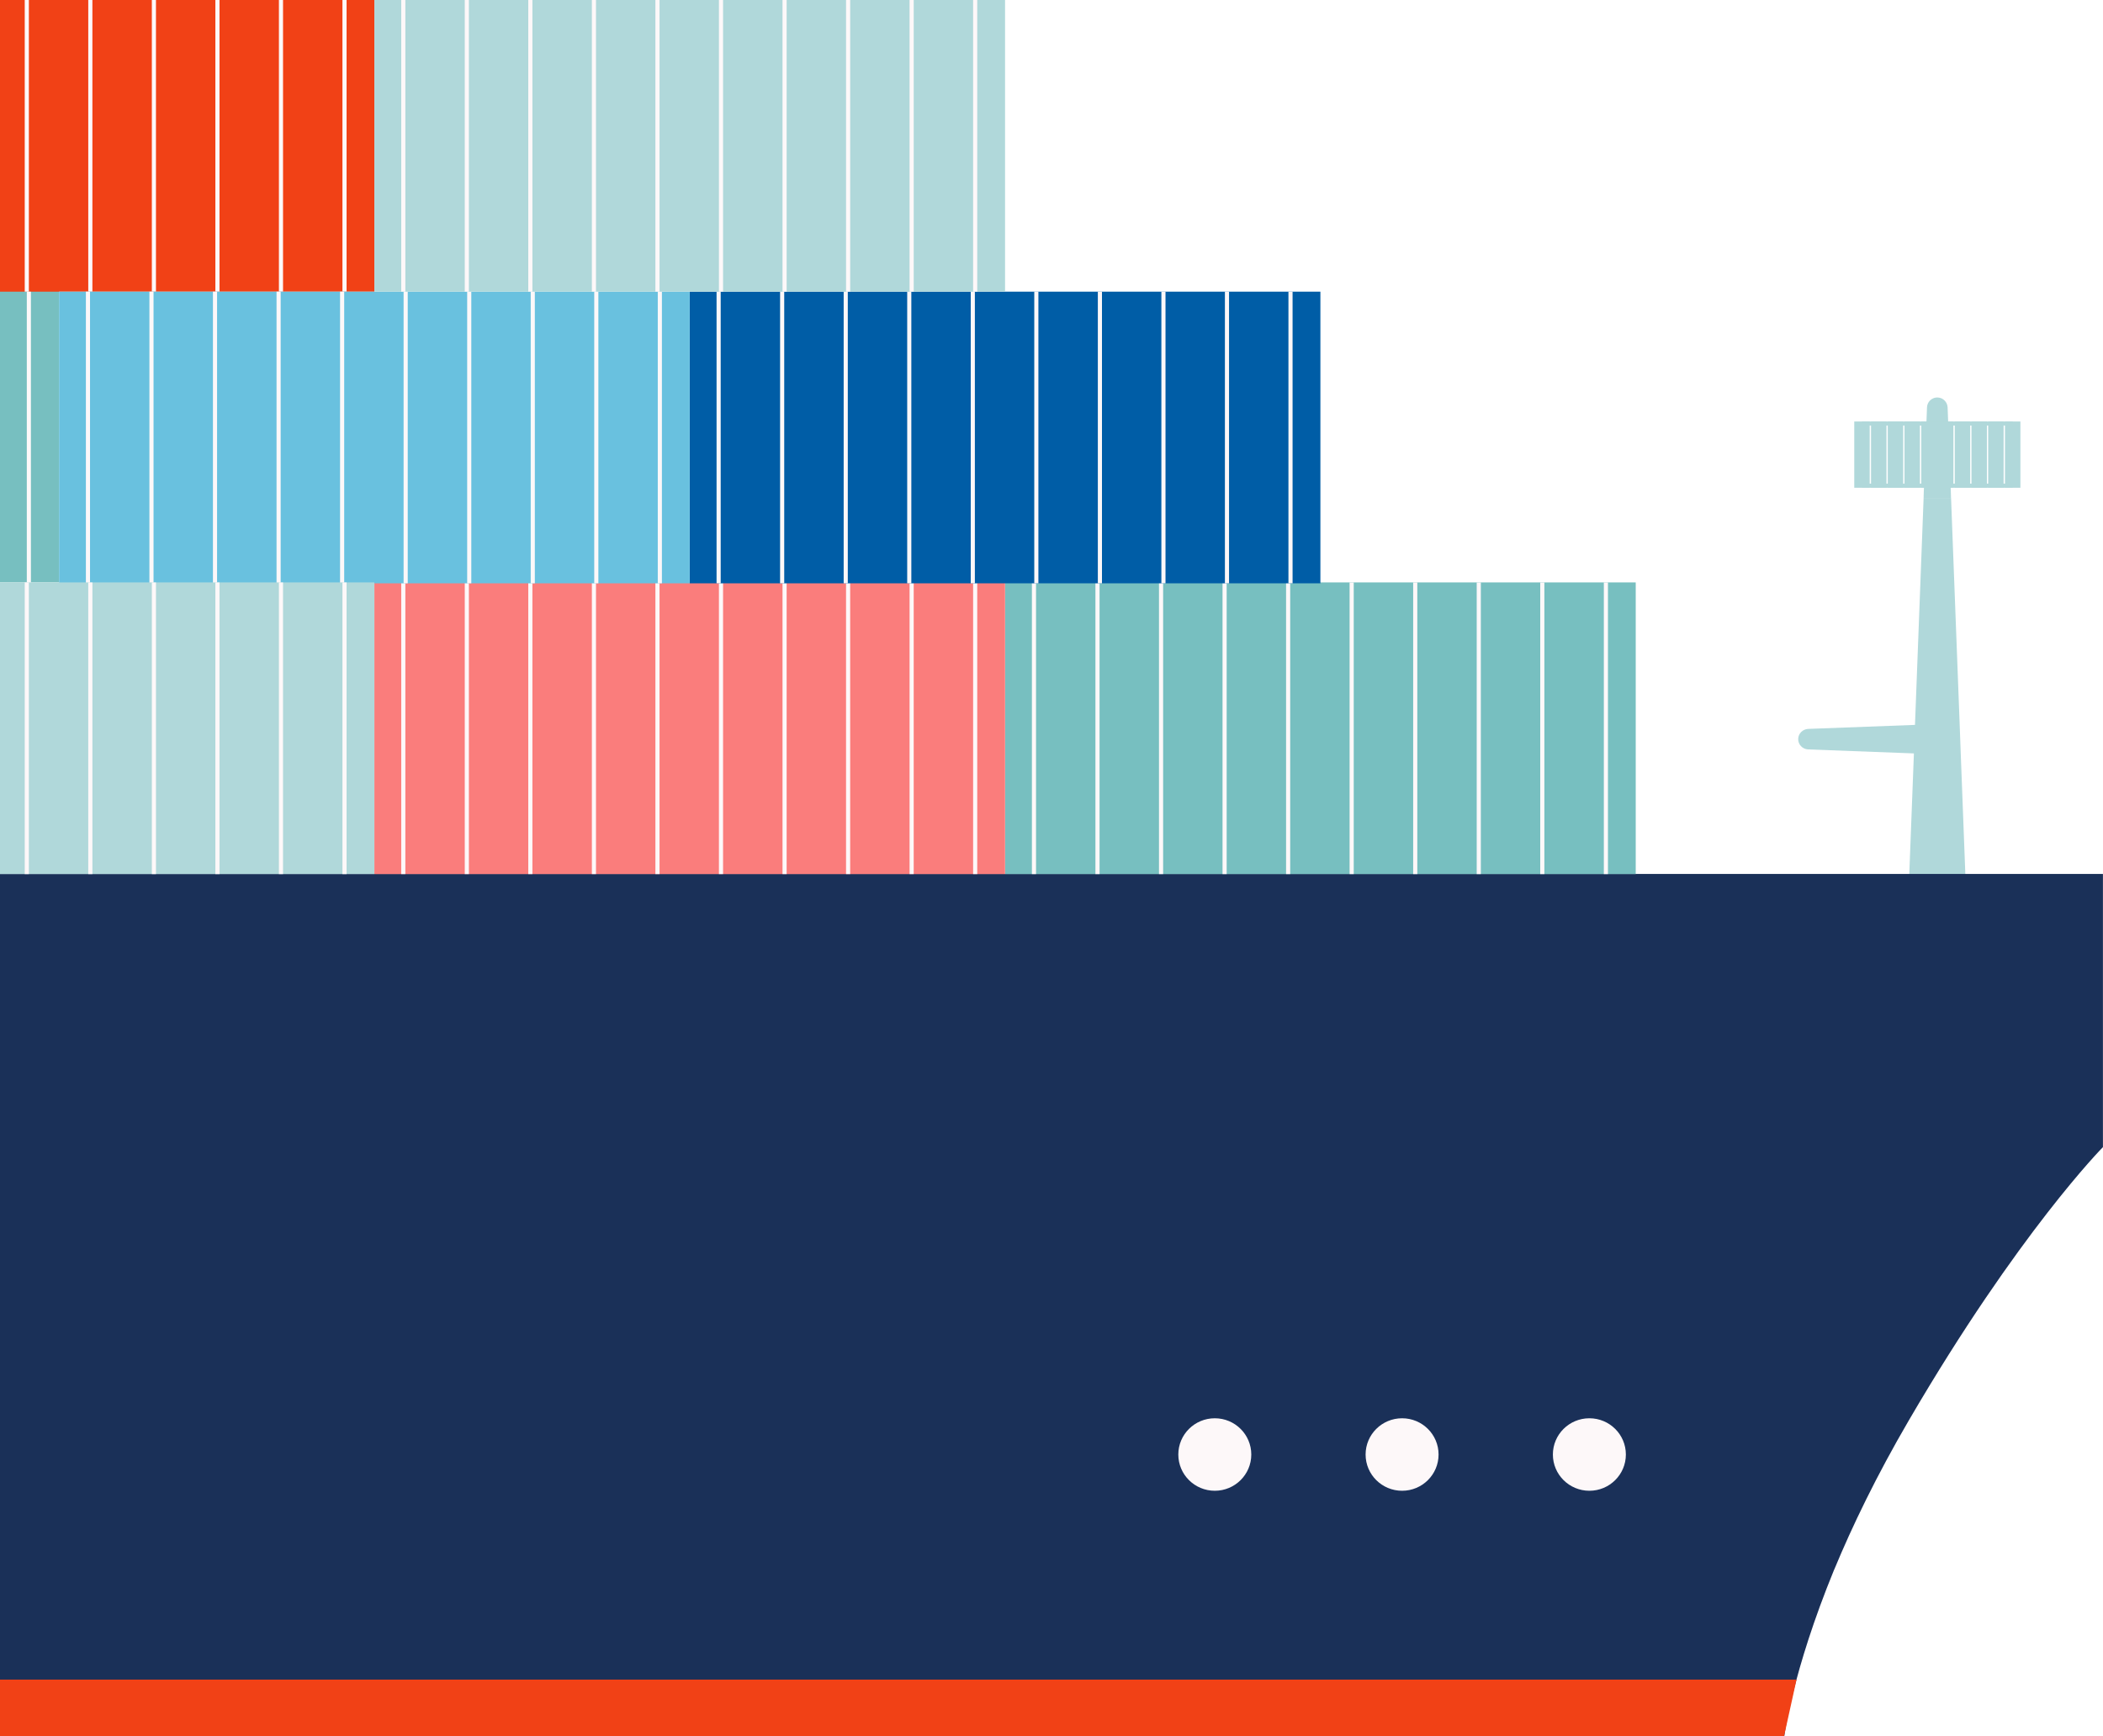<svg width="109" height="90" viewBox="0 0 109 90" fill="none" xmlns="http://www.w3.org/2000/svg">
<g clip-path="url(#clip0_304_845)">
<path d="M98.939 45.841L99.199 39.055L93.718 38.848C93.424 38.837 93.191 38.59 93.202 38.298C93.212 38.019 93.44 37.798 93.718 37.785L99.255 37.577L99.702 25.813H101.125L101.569 37.492L101.63 39.146L101.885 45.839H98.939V45.841Z" fill="#B0D8DA"/>
<path d="M101.125 25.815H99.702L99.707 25.603L99.822 22.591L99.83 22.378L99.878 21.116C99.878 21.047 99.897 20.98 99.924 20.919C100.012 20.725 100.207 20.598 100.432 20.605C100.574 20.611 100.7 20.669 100.79 20.762C100.881 20.853 100.94 20.98 100.946 21.116L100.994 22.378L101.002 22.591L101.117 25.603L101.122 25.815H101.125Z" fill="#B0D8DA"/>
<path d="M-0.31 45.302V89.992H92.482C92.482 89.992 92.878 86.704 95.066 81.364H95.069C96 79.118 97.257 76.505 98.939 73.624C104.621 63.887 108.997 59.464 108.997 59.464V45.304H-0.31V45.302Z" fill="#1A3058"/>
<path d="M82.379 77.278C83.423 77.278 84.27 76.437 84.27 75.399C84.27 74.361 83.423 73.52 82.379 73.52C81.334 73.52 80.487 74.361 80.487 75.399C80.487 76.437 81.334 77.278 82.379 77.278Z" fill="#FDF8F9"/>
<path d="M72.671 77.278C73.716 77.278 74.562 76.437 74.562 75.399C74.562 74.361 73.716 73.52 72.671 73.52C71.627 73.52 70.78 74.361 70.78 75.399C70.78 76.437 71.627 77.278 72.671 77.278Z" fill="#FDF8F9"/>
<path d="M62.964 77.278C64.008 77.278 64.855 76.437 64.855 75.399C64.855 74.361 64.008 73.52 62.964 73.52C61.919 73.52 61.073 74.361 61.073 75.399C61.073 76.437 61.919 77.278 62.964 77.278Z" fill="#FDF8F9"/>
<path d="M104.319 25.071H96.508V25.284H104.319V25.071Z" fill="#B0D8DA"/>
<path d="M96.508 22.059H97.377H98.244H99.111H99.98H100.847H101.716H102.583H103.449H104.319V21.849H103.449H102.583H101.716H100.847H99.98H99.111H98.244H97.377H96.508V22.059Z" fill="#B0D8DA"/>
<path d="M96.508 25.284V25.071V22.059V21.849" stroke="#B0D8DA" stroke-width="0.8" stroke-miterlimit="10"/>
<path d="M97.377 21.849V22.059V25.071V25.284" stroke="#B0D8DA" stroke-width="0.8" stroke-miterlimit="10"/>
<path d="M98.244 21.849V22.059V25.071V25.284" stroke="#B0D8DA" stroke-width="0.8" stroke-miterlimit="10"/>
<path d="M99.111 21.849V22.059V25.071V25.284" stroke="#B0D8DA" stroke-width="0.8" stroke-miterlimit="10"/>
<path d="M99.98 21.849V22.059V25.071V25.284" stroke="#B0D8DA" stroke-width="0.8" stroke-miterlimit="10"/>
<path d="M100.847 21.849V22.059V25.071V25.284" stroke="#B0D8DA" stroke-width="0.8" stroke-miterlimit="10"/>
<path d="M101.716 21.849V22.059V25.071V25.284" stroke="#B0D8DA" stroke-width="0.8" stroke-miterlimit="10"/>
<path d="M102.583 21.849V22.059V25.071V25.284" stroke="#B0D8DA" stroke-width="0.8" stroke-miterlimit="10"/>
<path d="M103.449 21.849V22.059V25.071V25.284" stroke="#B0D8DA" stroke-width="0.8" stroke-miterlimit="10"/>
<path d="M104.319 21.849V22.059V25.071V25.284" stroke="#B0D8DA" stroke-width="0.8" stroke-miterlimit="10"/>
<path d="M84.781 30.191H52.093V45.31H84.781V30.191Z" fill="#77BFC0"/>
<g style="mix-blend-mode:soft-light">
<path d="M83.342 30.191H83.128V45.31H83.342V30.191Z" fill="#FDF8F9"/>
<path d="M80.046 30.191H79.832V45.31H80.046V30.191Z" fill="#FDF8F9"/>
<path d="M76.753 30.191H76.539V45.31H76.753V30.191Z" fill="#FDF8F9"/>
<path d="M73.46 30.191H73.246V45.31H73.46V30.191Z" fill="#FDF8F9"/>
<path d="M70.165 30.191H69.951V45.31H70.165V30.191Z" fill="#FDF8F9"/>
<path d="M66.872 30.191H66.658V45.31H66.872V30.191Z" fill="#FDF8F9"/>
<path d="M63.579 30.191H63.365V45.31H63.579V30.191Z" fill="#FDF8F9"/>
<path d="M60.286 30.191H60.072V45.31H60.286V30.191Z" fill="#FDF8F9"/>
<path d="M56.991 30.191H56.777V45.31H56.991V30.191Z" fill="#FDF8F9"/>
<path d="M53.698 30.191H53.484V45.31H53.698V30.191Z" fill="#FDF8F9"/>
</g>
<path d="M3.061 15.071H-0.31V30.191H3.061V15.071Z" fill="#77BFC0"/>
<path d="M52.093 30.191H19.405V45.31H52.093V30.191Z" fill="#FA7D7C"/>
<g style="mix-blend-mode:soft-light">
<path d="M50.651 30.191H50.437V45.31H50.651V30.191Z" fill="#FDF8F9"/>
<path d="M47.358 30.191H47.144V45.31H47.358V30.191Z" fill="#FDF8F9"/>
<path d="M44.065 30.191H43.851V45.31H44.065V30.191Z" fill="#FDF8F9"/>
<path d="M40.772 30.191H40.558V45.31H40.772V30.191Z" fill="#FDF8F9"/>
<path d="M37.477 30.191H37.263V45.31H37.477V30.191Z" fill="#FDF8F9"/>
<path d="M34.184 30.191H33.97V45.31H34.184V30.191Z" fill="#FDF8F9"/>
<path d="M30.891 30.191H30.677V45.31H30.891V30.191Z" fill="#FDF8F9"/>
<path d="M27.595 30.191H27.381V45.31H27.595V30.191Z" fill="#FDF8F9"/>
<path d="M24.303 30.191H24.089V45.31H24.303V30.191Z" fill="#FDF8F9"/>
<path d="M21.01 30.191H20.796V45.31H21.01V30.191Z" fill="#FDF8F9"/>
</g>
<path d="M19.405 0H-0.31V15.119H19.405V0Z" fill="#F14116"/>
<g style="mix-blend-mode:soft-light">
<path d="M17.963 0H17.749V15.119H17.963V0Z" fill="#FDF8F9"/>
<path d="M14.67 0H14.456V15.119H14.67V0Z" fill="#FDF8F9"/>
<path d="M11.377 0H11.163V15.119H11.377V0Z" fill="#FDF8F9"/>
<path d="M8.084 0H7.87V15.119H8.084V0Z" fill="#FDF8F9"/>
<path d="M4.789 0H4.575V15.119H4.789V0Z" fill="#FDF8F9"/>
<path d="M1.496 0H1.282V15.119H1.496V0Z" fill="#FDF8F9"/>
</g>
<path d="M68.437 15.119H35.749V30.238H68.437V15.119Z" fill="#005DA6"/>
<g style="mix-blend-mode:soft-light">
<path d="M66.995 15.119H66.781V30.238H66.995V15.119Z" fill="#FDF8F9"/>
<path d="M63.702 15.119H63.488V30.238H63.702V15.119Z" fill="#FDF8F9"/>
<path d="M60.409 15.119H60.195V30.238H60.409V15.119Z" fill="#FDF8F9"/>
<path d="M57.116 15.119H56.902V30.238H57.116V15.119Z" fill="#FDF8F9"/>
<path d="M53.821 15.119H53.607V30.238H53.821V15.119Z" fill="#FDF8F9"/>
<path d="M50.528 15.119H50.314V30.238H50.528V15.119Z" fill="#FDF8F9"/>
<path d="M47.235 15.119H47.021V30.238H47.235V15.119Z" fill="#FDF8F9"/>
<path d="M43.942 15.119H43.728V30.238H43.942V15.119Z" fill="#FDF8F9"/>
<path d="M40.647 15.119H40.433V30.238H40.647V15.119Z" fill="#FDF8F9"/>
<path d="M37.354 15.119H37.14V30.238H37.354V15.119Z" fill="#FDF8F9"/>
</g>
<path d="M35.749 15.119H3.061V30.238H35.749V15.119Z" fill="#69C1DF"/>
<g style="mix-blend-mode:soft-light">
<path d="M34.307 15.119H34.093V30.238H34.307V15.119Z" fill="#FDF8F9"/>
<path d="M31.014 15.119H30.8V30.238H31.014V15.119Z" fill="#FDF8F9"/>
<path d="M27.721 15.119H27.507V30.238H27.721V15.119Z" fill="#FDF8F9"/>
<path d="M24.428 15.119H24.214V30.238H24.428V15.119Z" fill="#FDF8F9"/>
<path d="M21.133 15.119H20.919V30.238H21.133V15.119Z" fill="#FDF8F9"/>
<path d="M17.84 15.119H17.626V30.238H17.84V15.119Z" fill="#FDF8F9"/>
<path d="M14.547 15.119H14.333V30.238H14.547V15.119Z" fill="#FDF8F9"/>
<path d="M11.251 15.119H11.037V30.238H11.251V15.119Z" fill="#FDF8F9"/>
<path d="M7.958 15.119H7.744V30.238H7.958V15.119Z" fill="#FDF8F9"/>
<path d="M4.666 15.119H4.452V30.238H4.666V15.119Z" fill="#FDF8F9"/>
<path d="M1.603 15.119H1.389V30.238H1.603V15.119Z" fill="#FDF8F9"/>
</g>
<path d="M52.093 0H19.405V15.119H52.093V0Z" fill="#B0D8DA"/>
<g style="mix-blend-mode:soft-light">
<path d="M50.651 0H50.437V15.119H50.651V0Z" fill="#FDF8F9"/>
<path d="M47.358 0H47.144V15.119H47.358V0Z" fill="#FDF8F9"/>
<path d="M44.065 0H43.851V15.119H44.065V0Z" fill="#FDF8F9"/>
<path d="M40.772 0H40.558V15.119H40.772V0Z" fill="#FDF8F9"/>
<path d="M37.477 0H37.263V15.119H37.477V0Z" fill="#FDF8F9"/>
<path d="M34.184 0H33.97V15.119H34.184V0Z" fill="#FDF8F9"/>
<path d="M30.891 0H30.677V15.119H30.891V0Z" fill="#FDF8F9"/>
<path d="M27.595 0H27.381V15.119H27.595V0Z" fill="#FDF8F9"/>
<path d="M24.303 0H24.089V15.119H24.303V0Z" fill="#FDF8F9"/>
<path d="M21.01 0H20.796V15.119H21.01V0Z" fill="#FDF8F9"/>
</g>
<path d="M19.402 30.191H-0.428V45.31H19.402V30.191Z" fill="#B0D8DA"/>
<g style="mix-blend-mode:soft-light">
<path d="M17.963 30.191H17.749V45.31H17.963V30.191Z" fill="#FDF8F9"/>
<path d="M14.67 30.191H14.456V45.31H14.67V30.191Z" fill="#FDF8F9"/>
<path d="M11.377 30.191H11.163V45.31H11.377V30.191Z" fill="#FDF8F9"/>
<path d="M8.084 30.191H7.87V45.31H8.084V30.191Z" fill="#FDF8F9"/>
<path d="M4.789 30.191H4.575V45.31H4.789V30.191Z" fill="#FDF8F9"/>
<path d="M1.496 30.191H1.282V45.31H1.496V30.191Z" fill="#FDF8F9"/>
</g>
<path d="M-1 87.065H93.116L92.469 90H-1V87.065Z" fill="#F14116"/>
</g>
<defs>
<clipPath id="clip0_304_845">
<rect width="110" height="90" fill="white" transform="translate(-1)"/>
</clipPath>
</defs>
</svg>
